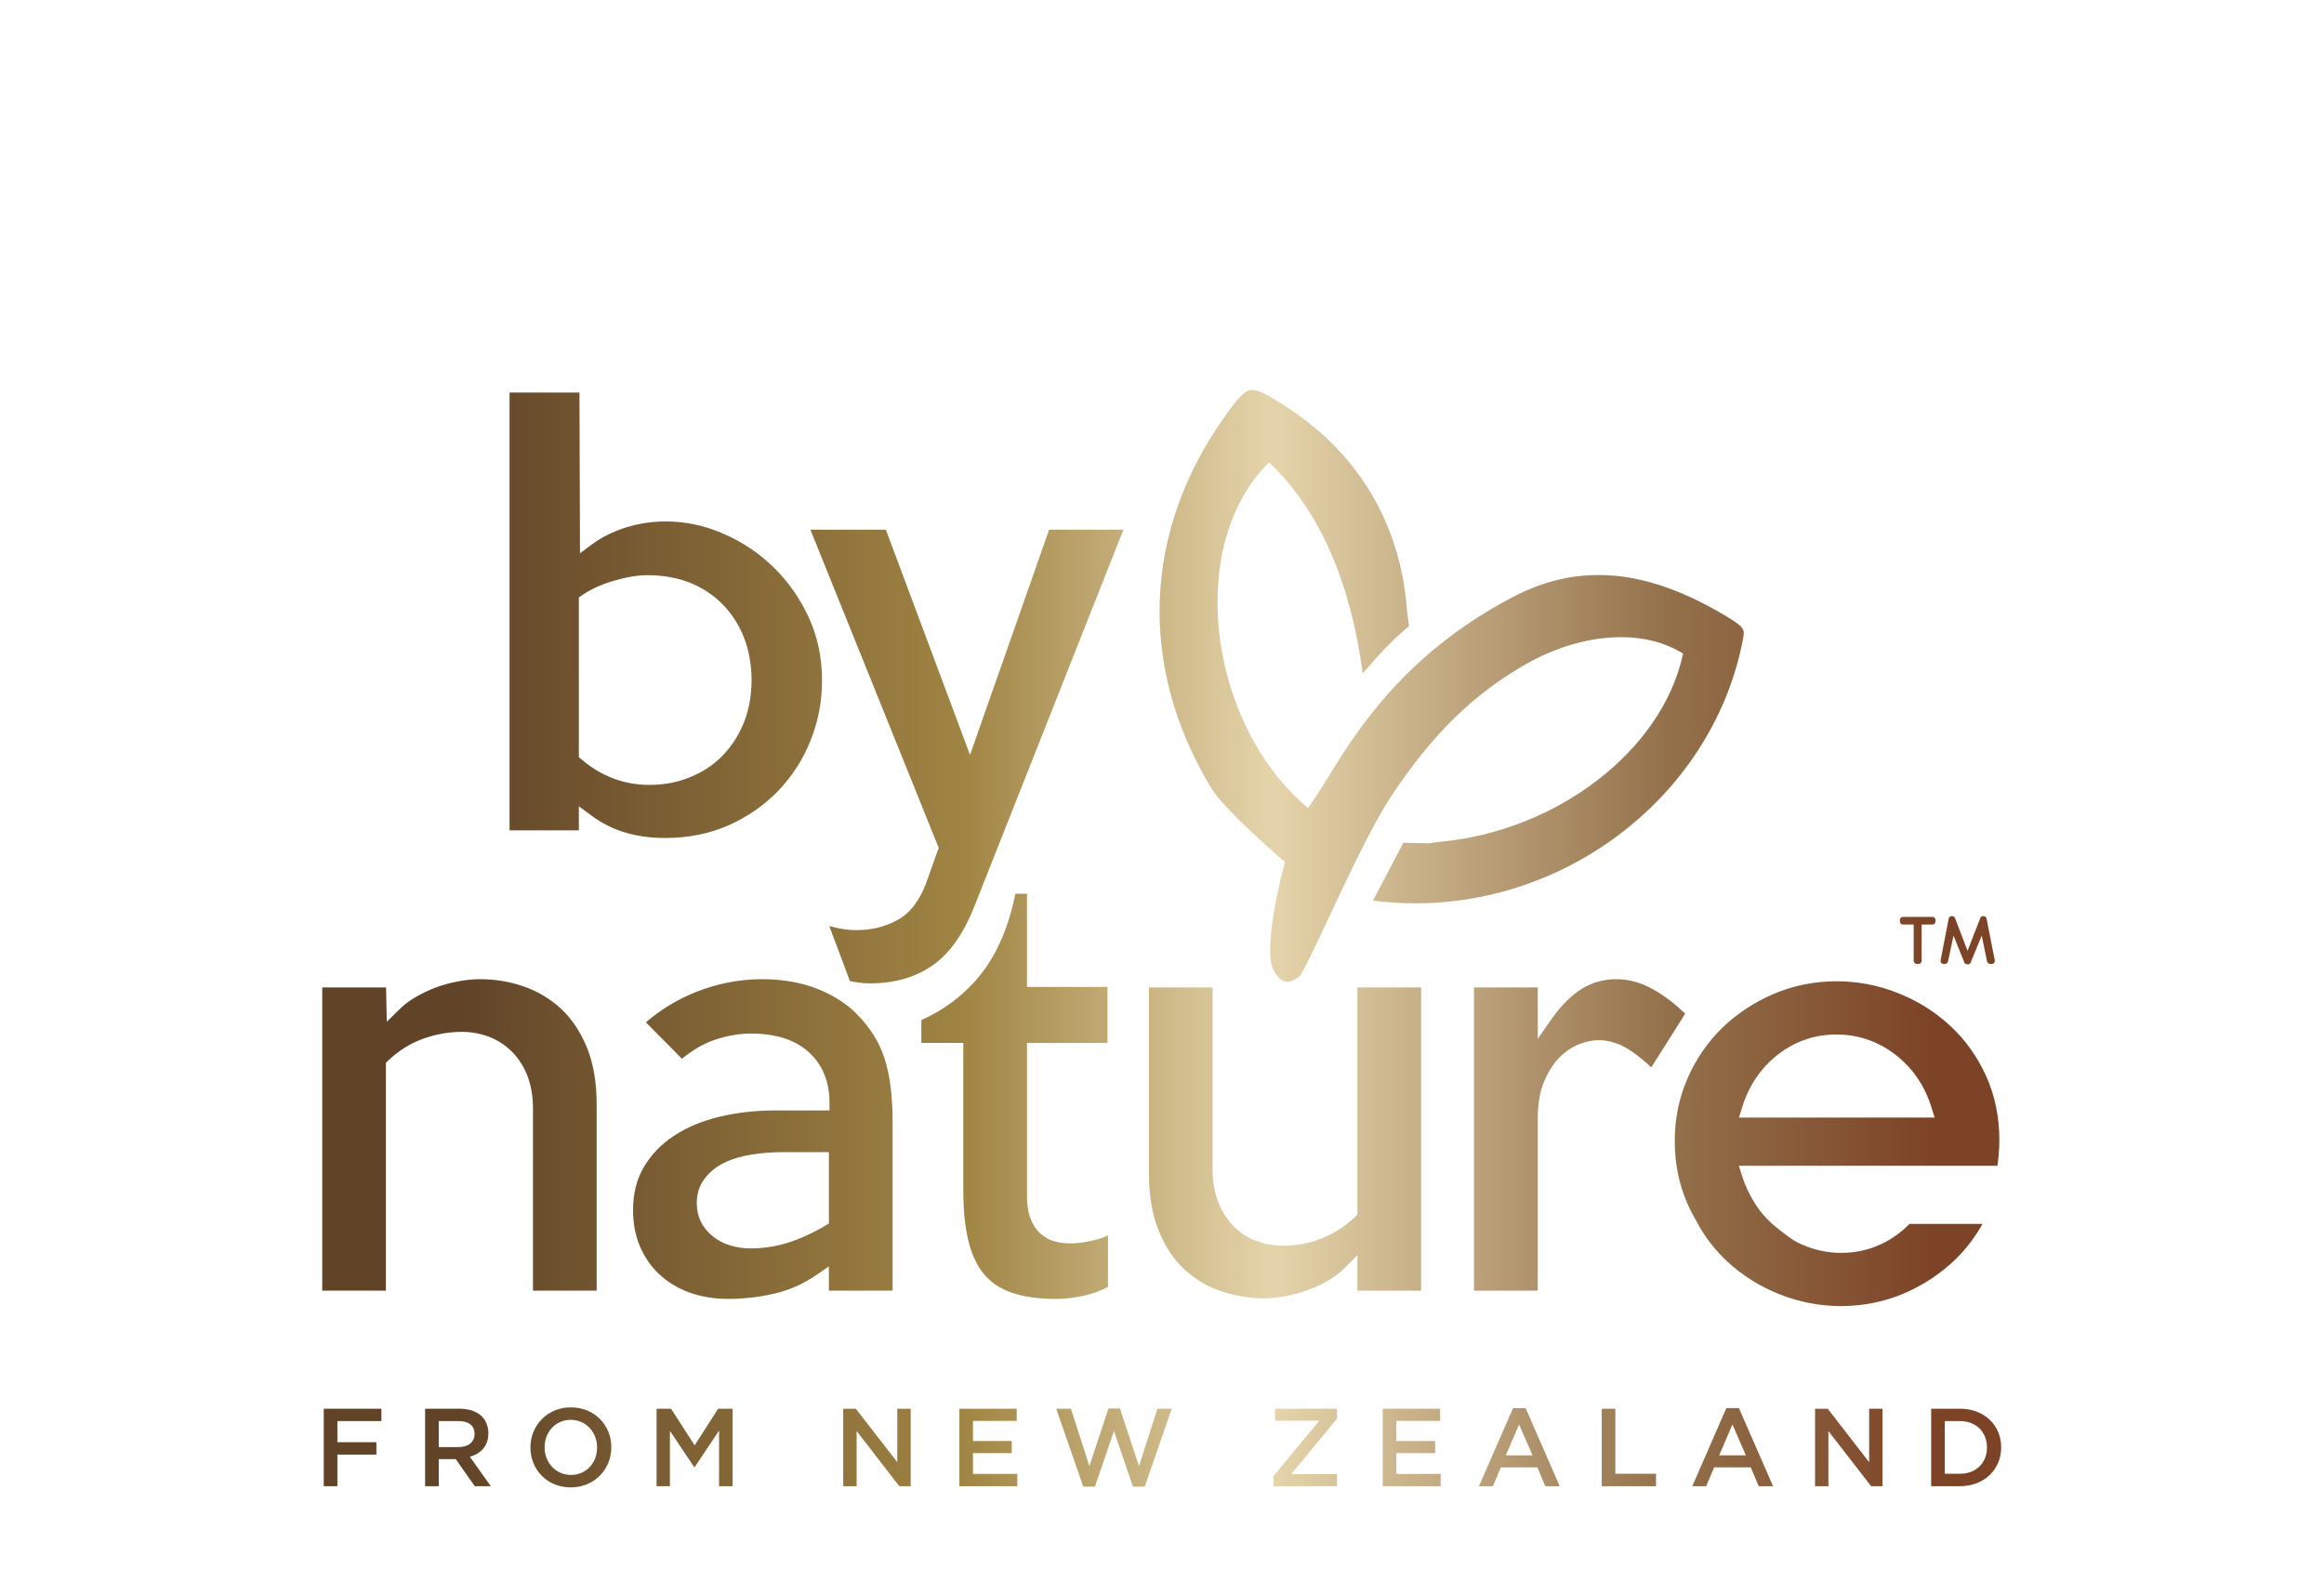 <?xml version="1.0" encoding="UTF-8" standalone="no"?>
<svg
   xmlns:dc="http://purl.org/dc/elements/1.1/"
   xmlns:cc="http://creativecommons.org/ns#"
   xmlns:rdf="http://www.w3.org/1999/02/22-rdf-syntax-ns#"
   xmlns:svg="http://www.w3.org/2000/svg"
   xmlns="http://www.w3.org/2000/svg"
   viewBox="0 0 217.333 148"
   height="148"
   width="217.333"
   xml:space="preserve"
   id="svg2"
   version="1.1"><defs
     id="defs6"><clipPath
       id="clipPath20"
       clipPathUnits="userSpaceOnUse"><path
         id="path18"
         d="m 878.605,836.664 c -5.492,0 -10.089,-5.605 -19.171,-18.387 -57.735,-80.777 -61.204,-175.992 -9.493,-261.261 9.329,-15.293 50.086,-50.344 50.497,-50.7 l 1.066,-0.906 -0.399,-1.355 c -4.433,-16.223 -14.542,-61.2 -7.746,-74.227 2.918,-5.574 6.192,-8.418 9.746,-8.418 3.165,0 6.258,2.207 8.282,3.645 2.336,1.914 11.699,21.883 20.754,41.199 13.613,29.055 30.547,65.187 43.496,84.844 28.783,43.593 58.123,72.414 95.263,93.41 21.29,12.101 44.84,18.734 66.39,18.734 15.82,0 29.99,-3.574 42.06,-10.66 l 1.4,-0.809 -0.34,-1.578 c -14.88,-66.566 -87.7,-122.636 -169.35,-130.472 -3.36,-0.352 -5.93,-0.703 -8.16,-1.129 l -0.2,-0.039 -18.169,0.425 -21.347,-40.605 c 9.875,-1.242 19.863,-1.895 29.765,-1.895 111.581,0 210.451,80.102 229.991,186.329 1.14,6.16 0.88,7.589 -14.17,16.468 -31.53,18.543 -60.11,27.559 -87.28,27.559 -20.64,0 -40.38,-5.066 -60.21,-15.488 -76.3,-40 -109.776,-94.301 -129.749,-126.715 -4.715,-7.617 -8.738,-14.164 -12.539,-19.305 l -1.394,-1.922 -1.797,1.532 c -35.547,30.515 -59.09,81.871 -61.446,134.05 -1.96,43.024 10.247,80.442 34.375,105.328 l 1.536,1.602 1.621,-1.566 c 34.187,-33.477 55.703,-82.747 64.121,-146.555 4.187,4.891 11.68,13.437 17.359,19.266 6.699,6.839 12.817,12.003 15.188,13.945 -0.418,2.668 -1.309,8.43 -1.426,10.672 -4.578,61.797 -34.863,111.965 -87.598,145.054 -9.558,5.993 -16.164,9.93 -20.926,9.93 z M 1375.06,76.269 c 11.4,0 18.88,7.691 18.88,18.301 v 0.16 c 0,10.68 -7.48,18.477 -18.88,18.477 h -10.69 V 76.269 Z m -20.24,45.609 h 20.24 c 17.12,0 28.86,-11.707 28.86,-26.981 v -0.168 c 0,-15.281 -11.74,-27.199 -28.86,-27.199 h -20.24 z m -81.46,0 h 8.87 l 29.08,-37.527 v 37.527 h 9.38 V 67.531 h -8.01 l -29.97,38.688 V 67.531 h -9.35 z m -48.56,-32.707 -9.41,21.691 -9.3,-21.691 z m -13.68,33.117 h 8.83 l 23.96,-54.758 h -10.1 l -5.53,13.18 h -25.73 l -5.58,-13.18 h -9.76 z m -87.42,-0.41 h 9.52 V 76.269 h 28.57 v -8.738 h -38.09 z m -48.56,-32.707 -9.43,21.691 -9.28,-21.691 z m -13.67,33.117 h 8.84 l 23.89,-54.758 h -10.11 l -5.52,13.18 h -25.63 l -5.59,-13.18 h -9.77 z m -91.419,-0.41 h 40.259 v -8.524 H 979.59 V 99.231 h 27.24 V 90.711 H 979.59 V 76.121 h 31.1 V 67.531 H 970.051 Z M 893.469,74.66 925.52,113.461 h -31.008 v 8.418 h 43.426 v -7 L 905.906,76.031 h 32.032 v -8.5 H 893.469 Z M 740.996,121.879 h 10.293 l 12.981,-40.27 13.386,40.446 h 8.047 l 13.36,-40.446 12.949,40.27 h 10 L 803.098,67.199 h -8.243 L 781.516,106.219 768.145,67.199 h -8.172 z m -67.93,0 h 40.227 v -8.524 H 682.59 V 99.231 h 27.207 V 90.711 H 682.59 V 76.121 h 31.094 v -8.59 h -40.618 z m -81.496,0 h 8.828 l 29.114,-37.527 v 37.527 h 9.406 V 67.531 h -8 L 600.969,106.219 V 67.531 h -9.399 z m -130.945,0 h 10.145 l 16.566,-25.688 16.492,25.688 h 10.149 V 67.531 h -9.512 V 106.52 L 487.336,80.898 h -0.332 L 469.973,106.398 V 67.531 h -9.348 z m -41.73,-27.309 v 0.16 c 0,10.57 -7.704,19.335 -18.524,19.335 -10.742,0 -18.301,-8.617 -18.301,-19.168 v -0.168 c 0,-10.539 7.735,-19.309 18.496,-19.309 10.774,0 18.329,8.59 18.329,19.148 m -46.754,0 v 0.16 c 0,15.325 11.726,28.098 28.425,28.098 16.692,0 28.301,-12.656 28.301,-27.93 v -0.168 c 0,-15.281 -11.804,-28.059 -28.496,-28.059 -16.609,0 -28.23,12.637 -28.23,27.898 m -50.422,0.399 c 6.816,0 11.191,3.582 11.191,9.082 v 0.129 c 0,5.875 -4.148,9.027 -11.238,9.027 H 307.805 V 94.969 Z M 298.23,121.879 h 24.204 c 6.863,0 12.144,-1.992 15.652,-5.41 2.91,-2.938 4.531,-6.989 4.531,-11.719 v -0.148 c 0,-8.954 -5.359,-14.282 -12.976,-16.442 L 344.316,67.531 H 333.059 L 319.727,86.519 H 307.805 V 67.531 h -9.575 z m -71.101,0 h 40.437 v -8.672 H 236.699 V 98.371 h 27.364 V 89.68 H 236.699 V 67.531 h -9.57 z m 369.148,299.98 c 1.797,-0.351 3.813,-0.683 6.125,-1.004 2.657,-0.363 5.379,-0.527 8.36,-0.527 16.726,0 31.34,4.219 43.379,12.508 11.964,8.301 21.828,22.238 29.394,41.41 L 788.137,738.613 H 736.008 L 680.535,580.609 621.484,738.613 h -52.929 l 90.008,-223.222 -8.985,-25.11 c -4.683,-12.437 -11.57,-21.125 -20.515,-25.832 -8.399,-4.5 -17.911,-6.769 -28.235,-6.769 -5.047,0 -10.23,0.644 -15.367,1.953 -1.223,0.269 -2.426,0.597 -3.676,0.933 z M 455.652,559.566 c -17.683,0 -33.699,5.993 -47.586,17.801 l -1.98,1.664 V 691.07 l 2.391,1.649 c 5.925,4.097 13.425,7.519 22.316,10.136 8.727,2.575 16.668,3.86 23.641,3.86 10.546,0 20.363,-1.727 29.211,-5.156 8.855,-3.457 16.609,-8.536 23.085,-15.067 6.59,-6.644 11.668,-14.562 15.204,-23.562 3.535,-9.047 5.332,-19.141 5.332,-30.02 0,-10.566 -1.797,-20.437 -5.332,-29.426 -3.594,-8.953 -8.614,-16.773 -14.914,-23.265 -6.266,-6.524 -13.985,-11.656 -22.911,-15.242 -8.629,-3.59 -18.242,-5.411 -28.457,-5.411 z m -49.566,-14.98 8.848,-6.539 c 7.351,-5.469 15.437,-9.496 23.906,-11.969 8.543,-2.523 17.676,-3.738 27.93,-3.738 16.074,0 31.011,2.988 44.304,8.867 13.43,5.957 25.156,14.082 34.778,24.09 9.785,10.176 17.461,22.004 22.703,35.211 5.429,13.355 8.156,27.617 8.156,42.402 0,15.758 -3.106,30.551 -9.238,43.988 -6.133,13.395 -14.485,25.282 -24.758,35.332 -10.125,9.899 -21.961,17.833 -35.149,23.571 -13.046,5.715 -26.66,8.613 -40.488,8.613 -9.812,0 -19.336,-1.48 -28.355,-4.348 -8.852,-2.859 -16.621,-6.714 -23.059,-11.472 l -8.769,-6.524 -0.379,112.789 H 357.48 V 527.668 h 48.606 z m 955.354,-108.066 5.69,29.359 c 0.19,0.851 1.09,1.625 2.08,1.625 h 0.43 c 0.61,0 1.61,-0.68 1.84,-1.211 l 8.85,-23.145 9,23.145 c 0.17,0.531 1.13,1.211 1.8,1.211 h 0.45 c 0.88,0 1.87,-0.774 2.06,-1.625 l 5.81,-29.488 c 0.25,-1.317 -0.8,-2.43 -2.11,-2.43 h -1.29 c -1,0 -1.85,0.898 -2.07,1.883 l -3.71,18.008 -7.9,-19.219 c -0.16,-0.528 -1.03,-0.965 -1.74,-0.965 h -0.58 c -0.6,0 -1.68,0.437 -1.86,1.094 l -7.7,19.09 -3.86,-18.145 c -0.16,-0.848 -1.14,-1.746 -2.05,-1.746 h -1.04 c -1.41,0 -2.33,1.211 -2.1,2.559 m -18.9,-0.45 v 25.516 h -7.63 c -1.06,0 -2.05,0.898 -2.05,2.109 v 1.176 c 0,1.106 0.99,2.078 2.05,2.078 h 20.91 c 1.14,0 2.01,-0.972 2.01,-2.078 v -1.176 c 0,-1.211 -0.87,-2.109 -2.01,-2.109 h -7.69 V 436.07 c 0,-1.093 -0.99,-2.109 -2.06,-2.109 h -1.43 c -1.19,0 -2.1,1.016 -2.1,2.109 M 1034.11,204.742 h 44.72 v 120.633 c 0,10.234 1.4,18.605 4.24,25.598 2.9,6.972 6.47,12.683 10.57,16.98 4.39,4.426 9.08,7.637 14.01,9.602 4.86,1.941 9.55,2.91 13.84,2.91 7.83,0 15.6,-2.59 23.07,-7.754 4.9,-3.352 9.56,-7.18 13.91,-11.34 L 1182.24,399 c -7,6.875 -14.46,12.586 -22.27,17 -8.7,4.875 -17.22,7.258 -26.08,7.258 -8.97,0 -17.12,-2.324 -24.34,-6.887 -7.5,-4.754 -14.44,-11.699 -20.68,-20.586 l -10.04,-14.344 v 36.036 h -44.72 z M 806.035,417.477 V 287.074 c 0,-15.515 2.293,-29.011 6.778,-40.097 4.433,-11.036 10.41,-20.137 17.8,-27.059 7.336,-6.875 15.989,-12.09 25.727,-15.48 9.844,-3.379 20.23,-5.079 30.887,-5.079 4.511,0 9.445,0.508 14.589,1.457 5.539,1.063 10.594,2.43 15.379,4.219 5.16,1.863 9.922,4.063 14.258,6.57 4.328,2.422 8.149,5.293 11.399,8.555 l 9.433,9.473 v -24.891 h 44.719 V 417.477 H 952.285 V 258.012 l -1.738,-1.641 c -14.152,-13.328 -31.199,-20.098 -50.567,-20.098 -6.367,0 -12.546,1.125 -18.398,3.282 -5.859,2.129 -11.238,5.527 -15.867,10.097 -4.629,4.668 -8.305,10.383 -10.957,16.973 -2.688,6.691 -4.067,14.289 -4.067,23.195 V 417.477 Z M 646.379,378.531 h 29.422 V 275.094 c 0,-13.762 1.164,-25.246 3.508,-35.11 2.207,-9.382 5.82,-17.226 10.73,-23.339 4.785,-5.907 11.074,-10.235 19.238,-13.145 8.45,-3.055 18.77,-4.559 31.477,-4.559 6.914,0 14.004,0.868 21.062,2.579 5.762,1.375 10.938,3.347 15.497,5.886 v 36.106 c -2.77,-1.34 -5.77,-2.403 -8.922,-3.203 -11.887,-2.961 -20.852,-3.106 -28.188,-1.075 -3.738,0.946 -7.168,2.774 -10.105,5.391 -3.008,2.645 -5.371,6.211 -7.118,10.672 -1.664,4.316 -2.511,9.68 -2.511,15.91 v 107.324 h 56.496 v 39.285 h -56.496 v 65.411 h -8.114 c -4.464,-22.219 -12.226,-40.731 -23.144,-55.118 -11.191,-14.55 -25.566,-25.8 -42.832,-33.543 z M 526.863,234.359 c -10.855,0 -19.898,2.891 -26.929,8.575 -7.356,6.007 -11.118,13.839 -11.118,23.254 0,6.699 1.899,12.519 5.676,17.324 3.418,4.531 8.125,8.32 13.938,11.082 5.371,2.617 11.863,4.562 19.285,5.676 7.148,1.113 14.59,1.648 22.746,1.648 h 31.062 v -50.086 l -2.707,-1.602 c -8.589,-5.097 -17.214,-9.023 -25.691,-11.769 -8.711,-2.734 -17.512,-4.102 -26.262,-4.102 z m 17.446,96.809 c -14.192,0 -27.668,-1.535 -39.946,-4.531 -12.136,-2.961 -22.8,-7.453 -31.726,-13.379 -8.875,-5.879 -15.907,-13.254 -20.907,-21.789 -5.121,-8.653 -7.597,-18.535 -7.597,-30.301 0,-9.309 1.629,-17.852 4.793,-25.324 3.203,-7.52 7.754,-14.102 13.574,-19.629 5.867,-5.457 12.898,-9.766 20.996,-12.742 8.125,-3 17.395,-4.532 27.512,-4.532 11.043,0 21.98,1.27 32.547,3.778 10.324,2.402 20.183,6.789 29.304,13.078 l 8.664,5.965 v -17.02 h 44.688 V 323.07 c 0,18.125 -1.887,33.164 -5.715,44.727 -3.621,11.242 -10.098,21.601 -19.156,30.754 -6.938,7.168 -16.106,13.133 -27.5,17.762 -11.438,4.589 -24.621,6.945 -39.238,6.945 -15.664,0 -31.204,-3.008 -46.164,-8.918 -13.106,-5.235 -24.922,-12.391 -35.286,-21.356 l 25.254,-25.558 c 7.492,6.125 15.09,10.547 22.68,13.156 8.769,3.008 17.449,4.531 25.777,4.531 17.356,0 30.957,-4.386 40.532,-13.019 9.625,-8.828 14.539,-20.723 14.539,-35.399 v -5.527 z M 373.906,204.742 h 44.688 v 130.731 c 0,15.41 -2.344,28.906 -6.946,40.097 -4.597,11.055 -10.691,20.157 -18.179,27.071 -7.59,6.933 -16.321,12.148 -25.957,15.48 -9.758,3.406 -20.141,5.137 -30.864,5.137 -4.707,0 -9.656,-0.5 -15.066,-1.504 -5.422,-0.977 -10.566,-2.402 -15.332,-4.16 -5.059,-1.875 -9.91,-4.133 -14.402,-6.778 -4.446,-2.519 -8.243,-5.363 -11.36,-8.449 l -9.133,-9.023 -0.527,24.133 H 226.074 V 204.742 h 44.649 v 159.863 l 1.711,1.622 c 7.3,6.953 15.613,12.097 24.5,15.261 8.855,3.184 18.015,4.805 27.168,4.805 6.308,0 12.507,-1.094 18.398,-3.25 5.906,-2.129 11.34,-5.52 16.105,-10.129 4.715,-4.551 8.485,-10.254 11.2,-16.941 2.695,-6.789 4.101,-14.563 4.101,-23.196 z m 846.074,121.414 2.21,7.149 c 4.67,15.187 13.12,27.656 25.03,37.004 12.07,9.382 25.85,14.129 40.99,14.129 15.33,0 29.3,-4.747 41.46,-14.11 12.09,-9.336 20.59,-21.769 25.35,-37.004 l 2.21,-7.168 z m 173.46,28.985 c -6.11,13.586 -14.56,25.402 -25.01,35.175 -10.6,9.875 -22.9,17.637 -36.63,23.079 -13.82,5.574 -28.35,8.386 -43.21,8.386 -15.62,0 -30.5,-2.988 -44.27,-8.867 -13.57,-5.789 -25.79,-13.867 -36.31,-24.004 -10.3,-10.183 -18.5,-22.156 -24.27,-35.586 -5.88,-13.574 -8.82,-28.261 -8.82,-43.691 0,-15.449 2.94,-30.156 8.82,-43.692 2.17,-5.039 4.78,-9.773 7.55,-14.382 h -0.18 c 5.53,-9.875 12.39,-18.653 20.45,-26.211 10.6,-9.856 22.95,-17.618 36.63,-23.059 13.78,-5.566 28.33,-8.379 43.24,-8.379 15.58,0 30.49,2.969 44.25,8.84 13.57,5.801 25.78,13.895 36.3,24.023 7.45,7.325 13.75,15.665 18.87,24.786 h -51.21 c -2.17,-2.18 -4.43,-4.258 -6.87,-6.184 -12.08,-9.375 -25.87,-14.141 -40.99,-14.141 -8.46,0 -16.52,1.524 -24.03,4.375 -0.7,0.305 -1.33,0.606 -1.95,0.821 -0.75,0.246 -1.41,0.547 -2.1,0.851 -1.1,0.528 -2.18,1.016 -3.27,1.582 -5.06,2.801 -9.55,6.629 -13.97,10.078 -5.87,4.61 -10.91,10.164 -14.96,16.504 -3.97,6.133 -7.12,12.774 -9.31,19.696 l -2.27,7.207 h 181.44 c 0.21,1.914 0.44,3.82 0.61,5.695 l 0.14,1.309 c 0.35,3.953 0.55,7.441 0.55,10.644 0,16.426 -3.1,31.609 -9.22,45.145 z" /></clipPath><linearGradient
       id="linearGradient40"
       spreadMethod="pad"
       gradientTransform="matrix(1177.84,0,0,-1177.84,226.074,451.665)"
       gradientUnits="userSpaceOnUse"
       y2="0"
       x2="1"
       y1="0"
       x1="0"><stop
         id="stop22"
         offset="0"
         style="stop-opacity:1;stop-color:#614428" /><stop
         id="stop24"
         offset="0.084"
         style="stop-opacity:1;stop-color:#614428" /><stop
         id="stop26"
         offset="0.382"
         style="stop-opacity:1;stop-color:#a08443" /><stop
         id="stop28"
         offset="0.562"
         style="stop-opacity:1;stop-color:#e4d3aa" /><stop
         id="stop30"
         offset="0.569"
         style="stop-opacity:1;stop-color:#e4d3aa" /><stop
         id="stop32"
         offset="0.803"
         style="stop-opacity:1;stop-color:#926f49" /><stop
         id="stop34"
         offset="0.808"
         style="stop-opacity:1;stop-color:#926f49" /><stop
         id="stop36"
         offset="0.955"
         style="stop-opacity:1;stop-color:#7d4327" /><stop
         id="stop38"
         offset="1"
         style="stop-opacity:1;stop-color:#7d4327" /></linearGradient></defs><g
     transform="matrix(1.333,0,0,-1.333,0,148)"
     id="g10"><g
       transform="scale(0.1)"
       id="g12"><g
         id="g14"><g
           clip-path="url(#clipPath20)"
           id="g16"><path
             id="path42"
             style="fill:url(#linearGradient40);fill-opacity:1;fill-rule:nonzero;stroke:none"
             d="m 878.605,836.664 c -5.492,0 -10.089,-5.605 -19.171,-18.387 -57.735,-80.777 -61.204,-175.992 -9.493,-261.261 9.329,-15.293 50.086,-50.344 50.497,-50.7 l 1.066,-0.906 -0.399,-1.355 c -4.433,-16.223 -14.542,-61.2 -7.746,-74.227 2.918,-5.574 6.192,-8.418 9.746,-8.418 3.165,0 6.258,2.207 8.282,3.645 2.336,1.914 11.699,21.883 20.754,41.199 13.613,29.055 30.547,65.187 43.496,84.844 28.783,43.593 58.123,72.414 95.263,93.41 21.29,12.101 44.84,18.734 66.39,18.734 15.82,0 29.99,-3.574 42.06,-10.66 l 1.4,-0.809 -0.34,-1.578 c -14.88,-66.566 -87.7,-122.636 -169.35,-130.472 -3.36,-0.352 -5.93,-0.703 -8.16,-1.129 l -0.2,-0.039 -18.169,0.425 -21.347,-40.605 c 9.875,-1.242 19.863,-1.895 29.765,-1.895 111.581,0 210.451,80.102 229.991,186.329 1.14,6.16 0.88,7.589 -14.17,16.468 -31.53,18.543 -60.11,27.559 -87.28,27.559 -20.64,0 -40.38,-5.066 -60.21,-15.488 -76.3,-40 -109.776,-94.301 -129.749,-126.715 -4.715,-7.617 -8.738,-14.164 -12.539,-19.305 l -1.394,-1.922 -1.797,1.532 c -35.547,30.515 -59.09,81.871 -61.446,134.05 -1.96,43.024 10.247,80.442 34.375,105.328 l 1.536,1.602 1.621,-1.566 c 34.187,-33.477 55.703,-82.747 64.121,-146.555 4.187,4.891 11.68,13.437 17.359,19.266 6.699,6.839 12.817,12.003 15.188,13.945 -0.418,2.668 -1.309,8.43 -1.426,10.672 -4.578,61.797 -34.863,111.965 -87.598,145.054 -9.558,5.993 -16.164,9.93 -20.926,9.93 z M 1375.06,76.269 c 11.4,0 18.88,7.691 18.88,18.301 v 0.16 c 0,10.68 -7.48,18.477 -18.88,18.477 h -10.69 V 76.269 Z m -20.24,45.609 h 20.24 c 17.12,0 28.86,-11.707 28.86,-26.981 v -0.168 c 0,-15.281 -11.74,-27.199 -28.86,-27.199 h -20.24 z m -81.46,0 h 8.87 l 29.08,-37.527 v 37.527 h 9.38 V 67.531 h -8.01 l -29.97,38.688 V 67.531 h -9.35 z m -48.56,-32.707 -9.41,21.691 -9.3,-21.691 z m -13.68,33.117 h 8.83 l 23.96,-54.758 h -10.1 l -5.53,13.18 h -25.73 l -5.58,-13.18 h -9.76 z m -87.42,-0.41 h 9.52 V 76.269 h 28.57 v -8.738 h -38.09 z m -48.56,-32.707 -9.43,21.691 -9.28,-21.691 z m -13.67,33.117 h 8.84 l 23.89,-54.758 h -10.11 l -5.52,13.18 h -25.63 l -5.59,-13.18 h -9.77 z m -91.419,-0.41 h 40.259 v -8.524 H 979.59 V 99.231 h 27.24 V 90.711 H 979.59 V 76.121 h 31.1 V 67.531 H 970.051 Z M 893.469,74.66 925.52,113.461 h -31.008 v 8.418 h 43.426 v -7 L 905.906,76.031 h 32.032 v -8.5 H 893.469 Z M 740.996,121.879 h 10.293 l 12.981,-40.27 13.386,40.446 h 8.047 l 13.36,-40.446 12.949,40.27 h 10 L 803.098,67.199 h -8.243 L 781.516,106.219 768.145,67.199 h -8.172 z m -67.93,0 h 40.227 v -8.524 H 682.59 V 99.231 h 27.207 V 90.711 H 682.59 V 76.121 h 31.094 v -8.59 h -40.618 z m -81.496,0 h 8.828 l 29.114,-37.527 v 37.527 h 9.406 V 67.531 h -8 L 600.969,106.219 V 67.531 h -9.399 z m -130.945,0 h 10.145 l 16.566,-25.688 16.492,25.688 h 10.149 V 67.531 h -9.512 V 106.52 L 487.336,80.898 h -0.332 L 469.973,106.398 V 67.531 h -9.348 z m -41.73,-27.309 v 0.16 c 0,10.57 -7.704,19.335 -18.524,19.335 -10.742,0 -18.301,-8.617 -18.301,-19.168 v -0.168 c 0,-10.539 7.735,-19.309 18.496,-19.309 10.774,0 18.329,8.59 18.329,19.148 m -46.754,0 v 0.16 c 0,15.325 11.726,28.098 28.425,28.098 16.692,0 28.301,-12.656 28.301,-27.93 v -0.168 c 0,-15.281 -11.804,-28.059 -28.496,-28.059 -16.609,0 -28.23,12.637 -28.23,27.898 m -50.422,0.399 c 6.816,0 11.191,3.582 11.191,9.082 v 0.129 c 0,5.875 -4.148,9.027 -11.238,9.027 H 307.805 V 94.969 Z M 298.23,121.879 h 24.204 c 6.863,0 12.144,-1.992 15.652,-5.41 2.91,-2.938 4.531,-6.989 4.531,-11.719 v -0.148 c 0,-8.954 -5.359,-14.282 -12.976,-16.442 L 344.316,67.531 H 333.059 L 319.727,86.519 H 307.805 V 67.531 h -9.575 z m -71.101,0 h 40.437 v -8.672 H 236.699 V 98.371 h 27.364 V 89.68 H 236.699 V 67.531 h -9.57 z m 369.148,299.98 c 1.797,-0.351 3.813,-0.683 6.125,-1.004 2.657,-0.363 5.379,-0.527 8.36,-0.527 16.726,0 31.34,4.219 43.379,12.508 11.964,8.301 21.828,22.238 29.394,41.41 L 788.137,738.613 H 736.008 L 680.535,580.609 621.484,738.613 h -52.929 l 90.008,-223.222 -8.985,-25.11 c -4.683,-12.437 -11.57,-21.125 -20.515,-25.832 -8.399,-4.5 -17.911,-6.769 -28.235,-6.769 -5.047,0 -10.23,0.644 -15.367,1.953 -1.223,0.269 -2.426,0.597 -3.676,0.933 z M 455.652,559.566 c -17.683,0 -33.699,5.993 -47.586,17.801 l -1.98,1.664 V 691.07 l 2.391,1.649 c 5.925,4.097 13.425,7.519 22.316,10.136 8.727,2.575 16.668,3.86 23.641,3.86 10.546,0 20.363,-1.727 29.211,-5.156 8.855,-3.457 16.609,-8.536 23.085,-15.067 6.59,-6.644 11.668,-14.562 15.204,-23.562 3.535,-9.047 5.332,-19.141 5.332,-30.02 0,-10.566 -1.797,-20.437 -5.332,-29.426 -3.594,-8.953 -8.614,-16.773 -14.914,-23.265 -6.266,-6.524 -13.985,-11.656 -22.911,-15.242 -8.629,-3.59 -18.242,-5.411 -28.457,-5.411 z m -49.566,-14.98 8.848,-6.539 c 7.351,-5.469 15.437,-9.496 23.906,-11.969 8.543,-2.523 17.676,-3.738 27.93,-3.738 16.074,0 31.011,2.988 44.304,8.867 13.43,5.957 25.156,14.082 34.778,24.09 9.785,10.176 17.461,22.004 22.703,35.211 5.429,13.355 8.156,27.617 8.156,42.402 0,15.758 -3.106,30.551 -9.238,43.988 -6.133,13.395 -14.485,25.282 -24.758,35.332 -10.125,9.899 -21.961,17.833 -35.149,23.571 -13.046,5.715 -26.66,8.613 -40.488,8.613 -9.812,0 -19.336,-1.48 -28.355,-4.348 -8.852,-2.859 -16.621,-6.714 -23.059,-11.472 l -8.769,-6.524 -0.379,112.789 H 357.48 V 527.668 h 48.606 z m 955.354,-108.066 5.69,29.359 c 0.19,0.851 1.09,1.625 2.08,1.625 h 0.43 c 0.61,0 1.61,-0.68 1.84,-1.211 l 8.85,-23.145 9,23.145 c 0.17,0.531 1.13,1.211 1.8,1.211 h 0.45 c 0.88,0 1.87,-0.774 2.06,-1.625 l 5.81,-29.488 c 0.25,-1.317 -0.8,-2.43 -2.11,-2.43 h -1.29 c -1,0 -1.85,0.898 -2.07,1.883 l -3.71,18.008 -7.9,-19.219 c -0.16,-0.528 -1.03,-0.965 -1.74,-0.965 h -0.58 c -0.6,0 -1.68,0.437 -1.86,1.094 l -7.7,19.09 -3.86,-18.145 c -0.16,-0.848 -1.14,-1.746 -2.05,-1.746 h -1.04 c -1.41,0 -2.33,1.211 -2.1,2.559 m -18.9,-0.45 v 25.516 h -7.63 c -1.06,0 -2.05,0.898 -2.05,2.109 v 1.176 c 0,1.106 0.99,2.078 2.05,2.078 h 20.91 c 1.14,0 2.01,-0.972 2.01,-2.078 v -1.176 c 0,-1.211 -0.87,-2.109 -2.01,-2.109 h -7.69 V 436.07 c 0,-1.093 -0.99,-2.109 -2.06,-2.109 h -1.43 c -1.19,0 -2.1,1.016 -2.1,2.109 M 1034.11,204.742 h 44.72 v 120.633 c 0,10.234 1.4,18.605 4.24,25.598 2.9,6.972 6.47,12.683 10.57,16.98 4.39,4.426 9.08,7.637 14.01,9.602 4.86,1.941 9.55,2.91 13.84,2.91 7.83,0 15.6,-2.59 23.07,-7.754 4.9,-3.352 9.56,-7.18 13.91,-11.34 L 1182.24,399 c -7,6.875 -14.46,12.586 -22.27,17 -8.7,4.875 -17.22,7.258 -26.08,7.258 -8.97,0 -17.12,-2.324 -24.34,-6.887 -7.5,-4.754 -14.44,-11.699 -20.68,-20.586 l -10.04,-14.344 v 36.036 h -44.72 z M 806.035,417.477 V 287.074 c 0,-15.515 2.293,-29.011 6.778,-40.097 4.433,-11.036 10.41,-20.137 17.8,-27.059 7.336,-6.875 15.989,-12.09 25.727,-15.48 9.844,-3.379 20.23,-5.079 30.887,-5.079 4.511,0 9.445,0.508 14.589,1.457 5.539,1.063 10.594,2.43 15.379,4.219 5.16,1.863 9.922,4.063 14.258,6.57 4.328,2.422 8.149,5.293 11.399,8.555 l 9.433,9.473 v -24.891 h 44.719 V 417.477 H 952.285 V 258.012 l -1.738,-1.641 c -14.152,-13.328 -31.199,-20.098 -50.567,-20.098 -6.367,0 -12.546,1.125 -18.398,3.282 -5.859,2.129 -11.238,5.527 -15.867,10.097 -4.629,4.668 -8.305,10.383 -10.957,16.973 -2.688,6.691 -4.067,14.289 -4.067,23.195 V 417.477 Z M 646.379,378.531 h 29.422 V 275.094 c 0,-13.762 1.164,-25.246 3.508,-35.11 2.207,-9.382 5.82,-17.226 10.73,-23.339 4.785,-5.907 11.074,-10.235 19.238,-13.145 8.45,-3.055 18.77,-4.559 31.477,-4.559 6.914,0 14.004,0.868 21.062,2.579 5.762,1.375 10.938,3.347 15.497,5.886 v 36.106 c -2.77,-1.34 -5.77,-2.403 -8.922,-3.203 -11.887,-2.961 -20.852,-3.106 -28.188,-1.075 -3.738,0.946 -7.168,2.774 -10.105,5.391 -3.008,2.645 -5.371,6.211 -7.118,10.672 -1.664,4.316 -2.511,9.68 -2.511,15.91 v 107.324 h 56.496 v 39.285 h -56.496 v 65.411 h -8.114 c -4.464,-22.219 -12.226,-40.731 -23.144,-55.118 -11.191,-14.55 -25.566,-25.8 -42.832,-33.543 z M 526.863,234.359 c -10.855,0 -19.898,2.891 -26.929,8.575 -7.356,6.007 -11.118,13.839 -11.118,23.254 0,6.699 1.899,12.519 5.676,17.324 3.418,4.531 8.125,8.32 13.938,11.082 5.371,2.617 11.863,4.562 19.285,5.676 7.148,1.113 14.59,1.648 22.746,1.648 h 31.062 v -50.086 l -2.707,-1.602 c -8.589,-5.097 -17.214,-9.023 -25.691,-11.769 -8.711,-2.734 -17.512,-4.102 -26.262,-4.102 z m 17.446,96.809 c -14.192,0 -27.668,-1.535 -39.946,-4.531 -12.136,-2.961 -22.8,-7.453 -31.726,-13.379 -8.875,-5.879 -15.907,-13.254 -20.907,-21.789 -5.121,-8.653 -7.597,-18.535 -7.597,-30.301 0,-9.309 1.629,-17.852 4.793,-25.324 3.203,-7.52 7.754,-14.102 13.574,-19.629 5.867,-5.457 12.898,-9.766 20.996,-12.742 8.125,-3 17.395,-4.532 27.512,-4.532 11.043,0 21.98,1.27 32.547,3.778 10.324,2.402 20.183,6.789 29.304,13.078 l 8.664,5.965 v -17.02 h 44.688 V 323.07 c 0,18.125 -1.887,33.164 -5.715,44.727 -3.621,11.242 -10.098,21.601 -19.156,30.754 -6.938,7.168 -16.106,13.133 -27.5,17.762 -11.438,4.589 -24.621,6.945 -39.238,6.945 -15.664,0 -31.204,-3.008 -46.164,-8.918 -13.106,-5.235 -24.922,-12.391 -35.286,-21.356 l 25.254,-25.558 c 7.492,6.125 15.09,10.547 22.68,13.156 8.769,3.008 17.449,4.531 25.777,4.531 17.356,0 30.957,-4.386 40.532,-13.019 9.625,-8.828 14.539,-20.723 14.539,-35.399 v -5.527 z M 373.906,204.742 h 44.688 v 130.731 c 0,15.41 -2.344,28.906 -6.946,40.097 -4.597,11.055 -10.691,20.157 -18.179,27.071 -7.59,6.933 -16.321,12.148 -25.957,15.48 -9.758,3.406 -20.141,5.137 -30.864,5.137 -4.707,0 -9.656,-0.5 -15.066,-1.504 -5.422,-0.977 -10.566,-2.402 -15.332,-4.16 -5.059,-1.875 -9.91,-4.133 -14.402,-6.778 -4.446,-2.519 -8.243,-5.363 -11.36,-8.449 l -9.133,-9.023 -0.527,24.133 H 226.074 V 204.742 h 44.649 v 159.863 l 1.711,1.622 c 7.3,6.953 15.613,12.097 24.5,15.261 8.855,3.184 18.015,4.805 27.168,4.805 6.308,0 12.507,-1.094 18.398,-3.25 5.906,-2.129 11.34,-5.52 16.105,-10.129 4.715,-4.551 8.485,-10.254 11.2,-16.941 2.695,-6.789 4.101,-14.563 4.101,-23.196 z m 846.074,121.414 2.21,7.149 c 4.67,15.187 13.12,27.656 25.03,37.004 12.07,9.382 25.85,14.129 40.99,14.129 15.33,0 29.3,-4.747 41.46,-14.11 12.09,-9.336 20.59,-21.769 25.35,-37.004 l 2.21,-7.168 z m 173.46,28.985 c -6.11,13.586 -14.56,25.402 -25.01,35.175 -10.6,9.875 -22.9,17.637 -36.63,23.079 -13.82,5.574 -28.35,8.386 -43.21,8.386 -15.62,0 -30.5,-2.988 -44.27,-8.867 -13.57,-5.789 -25.79,-13.867 -36.31,-24.004 -10.3,-10.183 -18.5,-22.156 -24.27,-35.586 -5.88,-13.574 -8.82,-28.261 -8.82,-43.691 0,-15.449 2.94,-30.156 8.82,-43.692 2.17,-5.039 4.78,-9.773 7.55,-14.382 h -0.18 c 5.53,-9.875 12.39,-18.653 20.45,-26.211 10.6,-9.856 22.95,-17.618 36.63,-23.059 13.78,-5.566 28.33,-8.379 43.24,-8.379 15.58,0 30.49,2.969 44.25,8.84 13.57,5.801 25.78,13.895 36.3,24.023 7.45,7.325 13.75,15.665 18.87,24.786 h -51.21 c -2.17,-2.18 -4.43,-4.258 -6.87,-6.184 -12.08,-9.375 -25.87,-14.141 -40.99,-14.141 -8.46,0 -16.52,1.524 -24.03,4.375 -0.7,0.305 -1.33,0.606 -1.95,0.821 -0.75,0.246 -1.41,0.547 -2.1,0.851 -1.1,0.528 -2.18,1.016 -3.27,1.582 -5.06,2.801 -9.55,6.629 -13.97,10.078 -5.87,4.61 -10.91,10.164 -14.96,16.504 -3.97,6.133 -7.12,12.774 -9.31,19.696 l -2.27,7.207 h 181.44 c 0.21,1.914 0.44,3.82 0.61,5.695 l 0.14,1.309 c 0.35,3.953 0.55,7.441 0.55,10.644 0,16.426 -3.1,31.609 -9.22,45.145" /></g></g></g></g></svg>